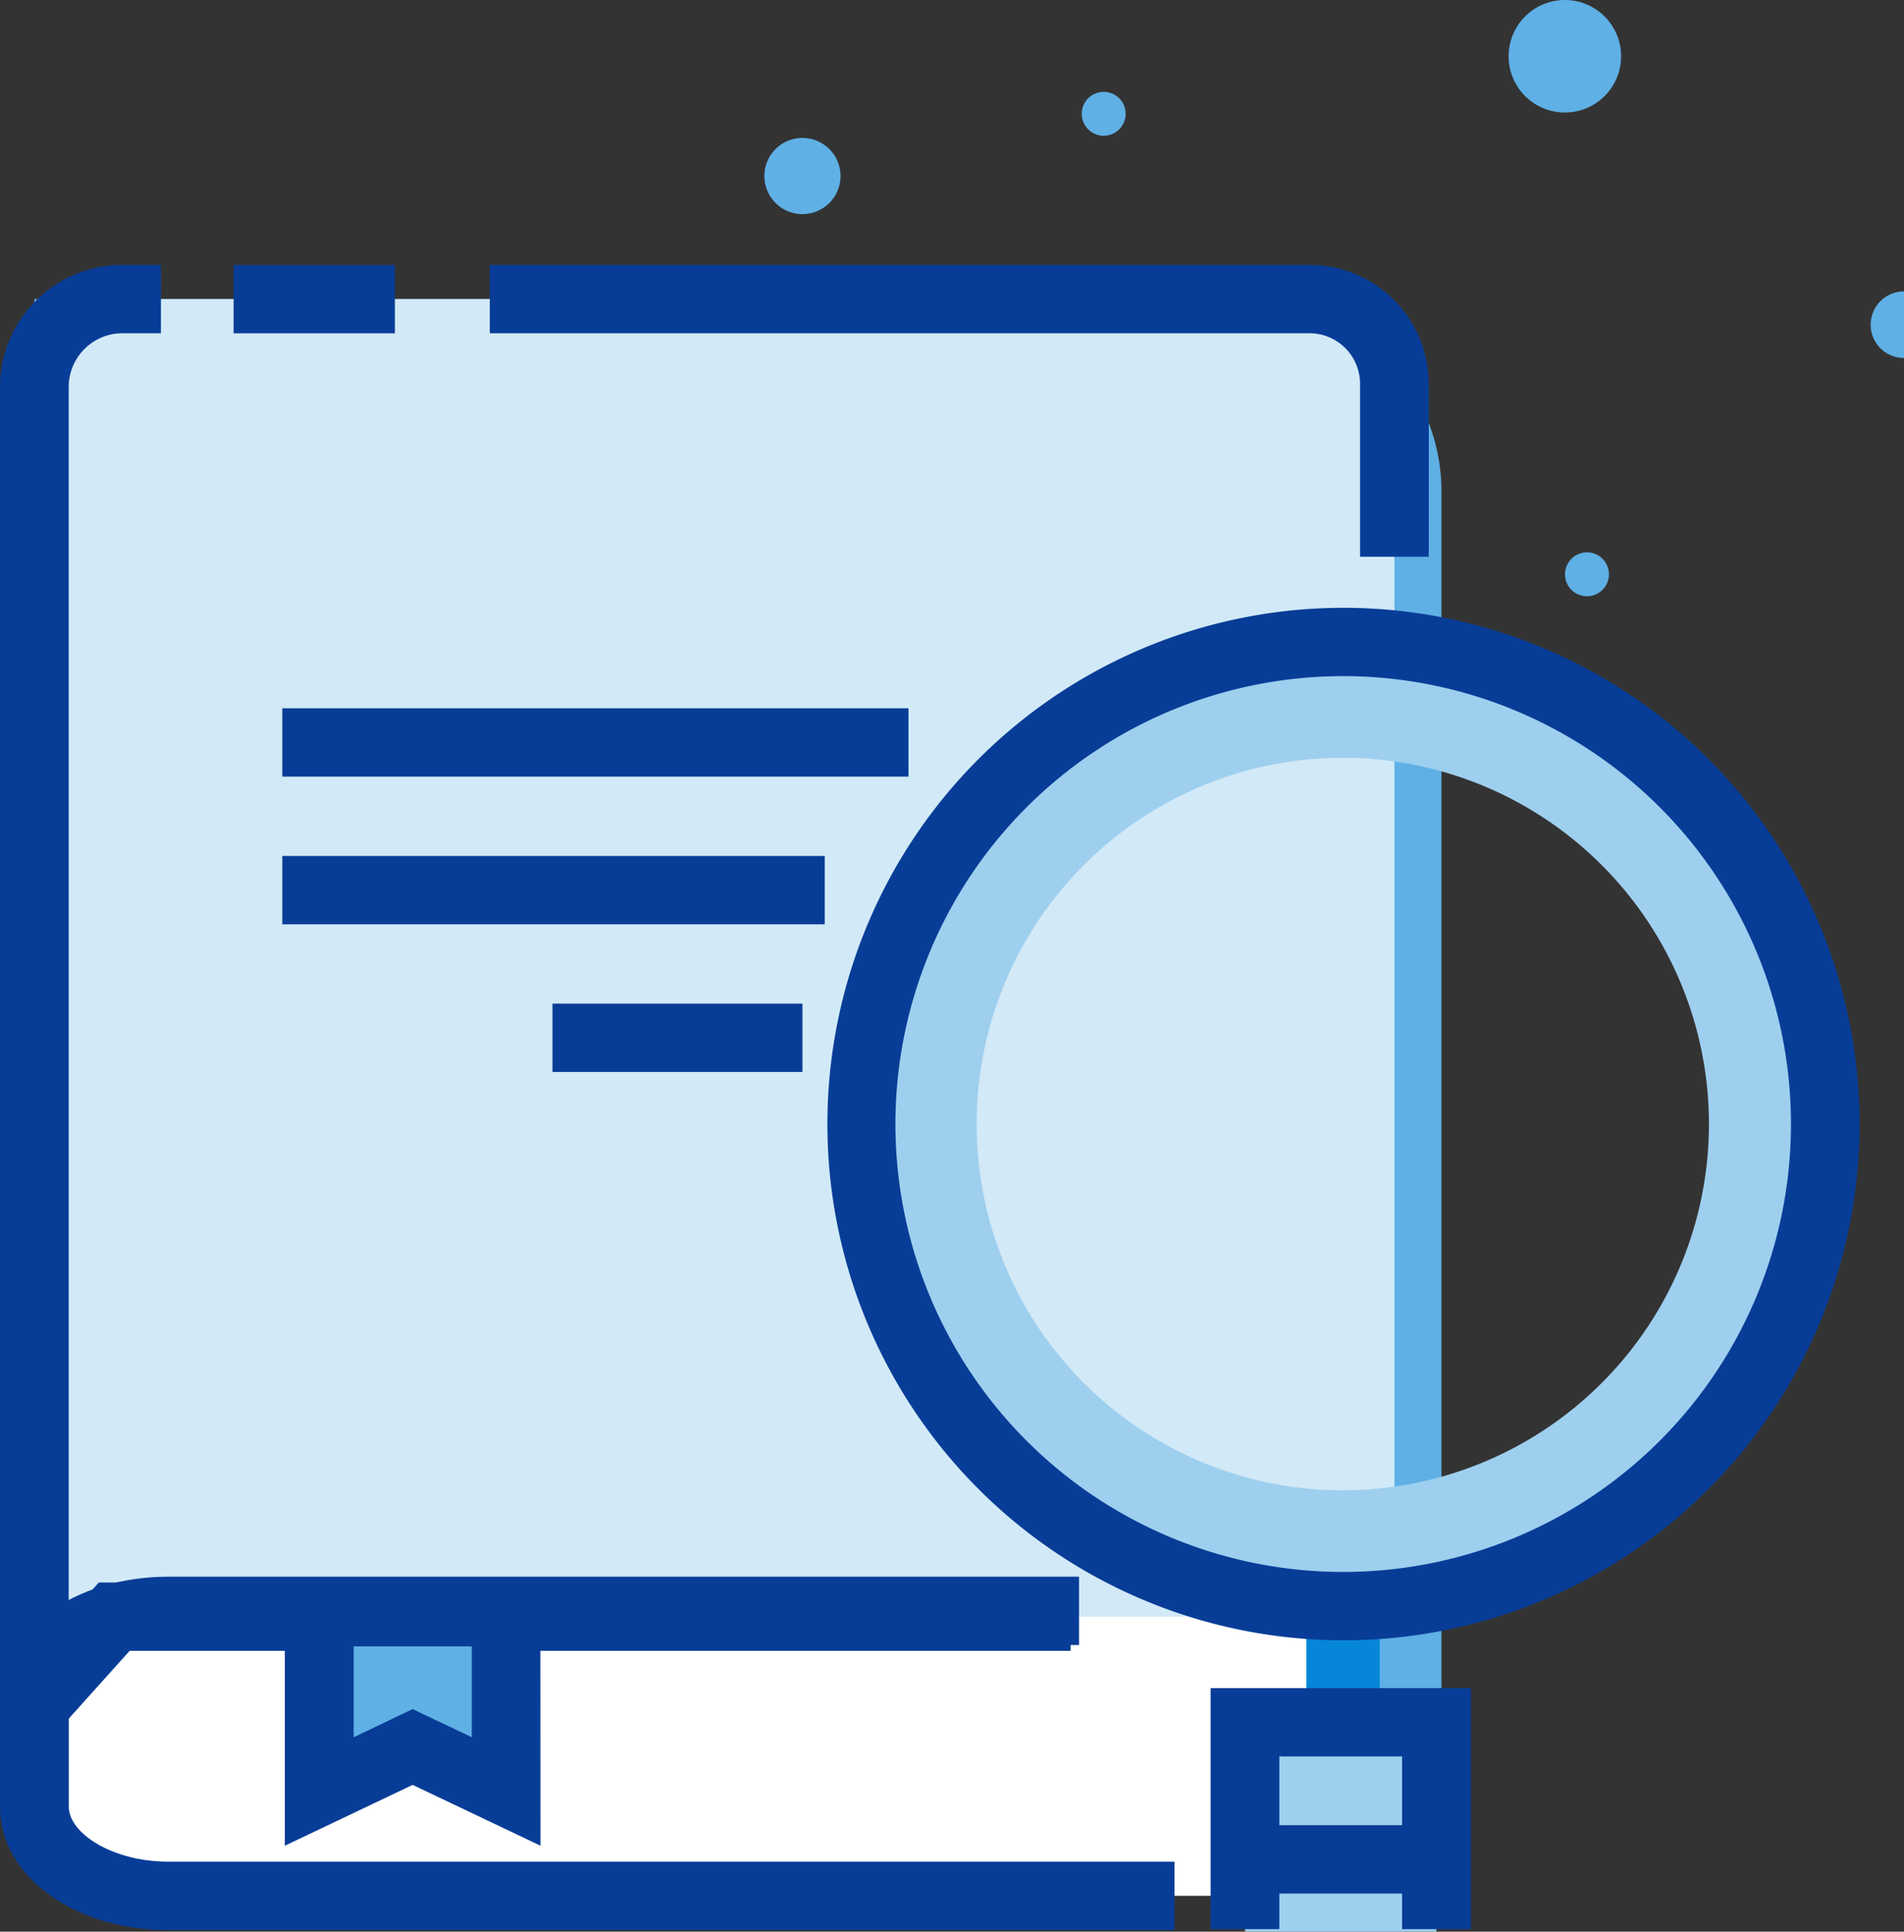 <svg xmlns="http://www.w3.org/2000/svg" width="70.004" height="71" viewBox="0 0 70.004 71"><rect x="0" y="0" width="70.004" height="71" fill="#333333" stroke="none"/><path d="M37.072,2.056A2.068,2.068,0,1,1,35,0a2.068,2.068,0,0,1,2.072,2.056" transform="translate(22.531)" fill="#5fb0e5"/><path d="M19.487,4.42a1.4,1.4,0,1,1-1.4-1.392,1.4,1.4,0,0,1,1.4,1.392" transform="translate(11.416 2.042)" fill="#5fb0e5"/><path d="M45.312,6.565H.75v53.3L3.736,64.28H52.485V13.558a7.085,7.085,0,0,0-7.172-6.993" transform="translate(0.513 4.428)" fill="#5fb0e5"/><path d="M48.952,45.833H3.686L.75,43.653v-8.3h48.2Z" transform="translate(0.513 23.85)" fill="#fff"/><path d="M48.488,6.565H3.071A2.315,2.315,0,0,0,.75,8.873V58.265l2.935-3.27h47.07V8.819a2.261,2.261,0,0,0-2.267-2.254" transform="translate(0.513 4.428)" fill="#d2e9f7"/><path d="M0,62.063V10.3A4.5,4.5,0,0,1,4.507,5.815h1.41V8.327H4.507A1.977,1.977,0,0,0,2.526,10.3V55.478l1.108-1.234H39.363v2.512H4.766Z" transform="translate(0 3.922)" fill="#083d97"/><rect width="5.93" height="2.512" transform="translate(8.589 9.739)" fill="#083d97"/><path d="M45.216,16.542H42.69V10.179a1.859,1.859,0,0,0-1.864-1.852H10.693V5.815H40.826a4.382,4.382,0,0,1,4.39,4.364Z" transform="translate(7.315 3.922)" fill="#083d97"/><path d="M43.183,47.6H6.2C2.723,47.6,0,45.608,0,43.069V39.134c0-2.537,2.723-4.526,6.2-4.526H39.672V37.12H6.2c-2.1,0-3.67,1.063-3.67,2.014v3.935c0,.951,1.57,2.014,3.67,2.014H43.183Z" transform="translate(0 23.344)" fill="#083d97"/><path d="M13.84,41.977l-3.434-1.634L6.972,41.977V35.388H13.84Z" transform="translate(4.77 23.87)" fill="#5fb0e5"/><path d="M15.616,44.477l-4.7-2.236-4.7,2.236v-9.84H15.61Zm-4.7-5.022L13.09,40.49V37.149H8.748V40.49Z" transform="translate(4.256 23.364)" fill="#083d97"/><rect width="23.023" height="2.512" transform="translate(10.379 26.033)" fill="#083d97"/><rect width="19.943" height="2.512" transform="translate(10.379 31.461)" fill="#083d97"/><rect width="9.19" height="2.512" transform="translate(20.313 36.889)" fill="#083d97"/><rect width="2.526" height="10.074" transform="translate(48.201 59.207)" fill="#0686d8"/><rect width="2.526" height="7.341" transform="translate(48.03 58.126)" fill="#0686d8"/><path d="M36.509,14.092A17.719,17.719,0,1,0,54.328,31.81,17.719,17.719,0,0,0,36.509,14.092m0,31.18A13.462,13.462,0,1,1,50.047,31.81,13.462,13.462,0,0,1,36.509,45.272" transform="translate(12.785 9.505)" fill="#9ecfef"/><path d="M37.023,51.291A18.975,18.975,0,1,1,56.1,32.315,18.975,18.975,0,0,1,37.023,51.291m0-35.438A16.463,16.463,0,1,0,53.577,32.315,16.463,16.463,0,0,0,37.023,15.853" transform="translate(12.271 8.999)" fill="#083d97"/><rect width="7.039" height="7.696" transform="translate(45.774 63.304)" fill="#9ecfef"/><path d="M36,45.913H33.47V39.565H28.957v6.348H26.43v-8.86H36Z" transform="translate(18.08 24.994)" fill="#083d97"/><rect width="7.385" height="2.512" transform="translate(45.601 67.086)" fill="#083d97"/><path d="M25.233,2.821a.807.807,0,1,1-.238-.57.81.81,0,0,1,.238.57" transform="translate(16.153 1.36)" fill="#5fb0e5"/><path d="M35.785,12.929a.807.807,0,1,1-.238-.57.811.811,0,0,1,.238.57" transform="translate(23.37 8.178)" fill="#5fb0e5"/><path d="M42.738,8.436a1.223,1.223,0,1,1,.005,0" transform="translate(27.261 4.722)" fill="#5fb0e5"/></svg>